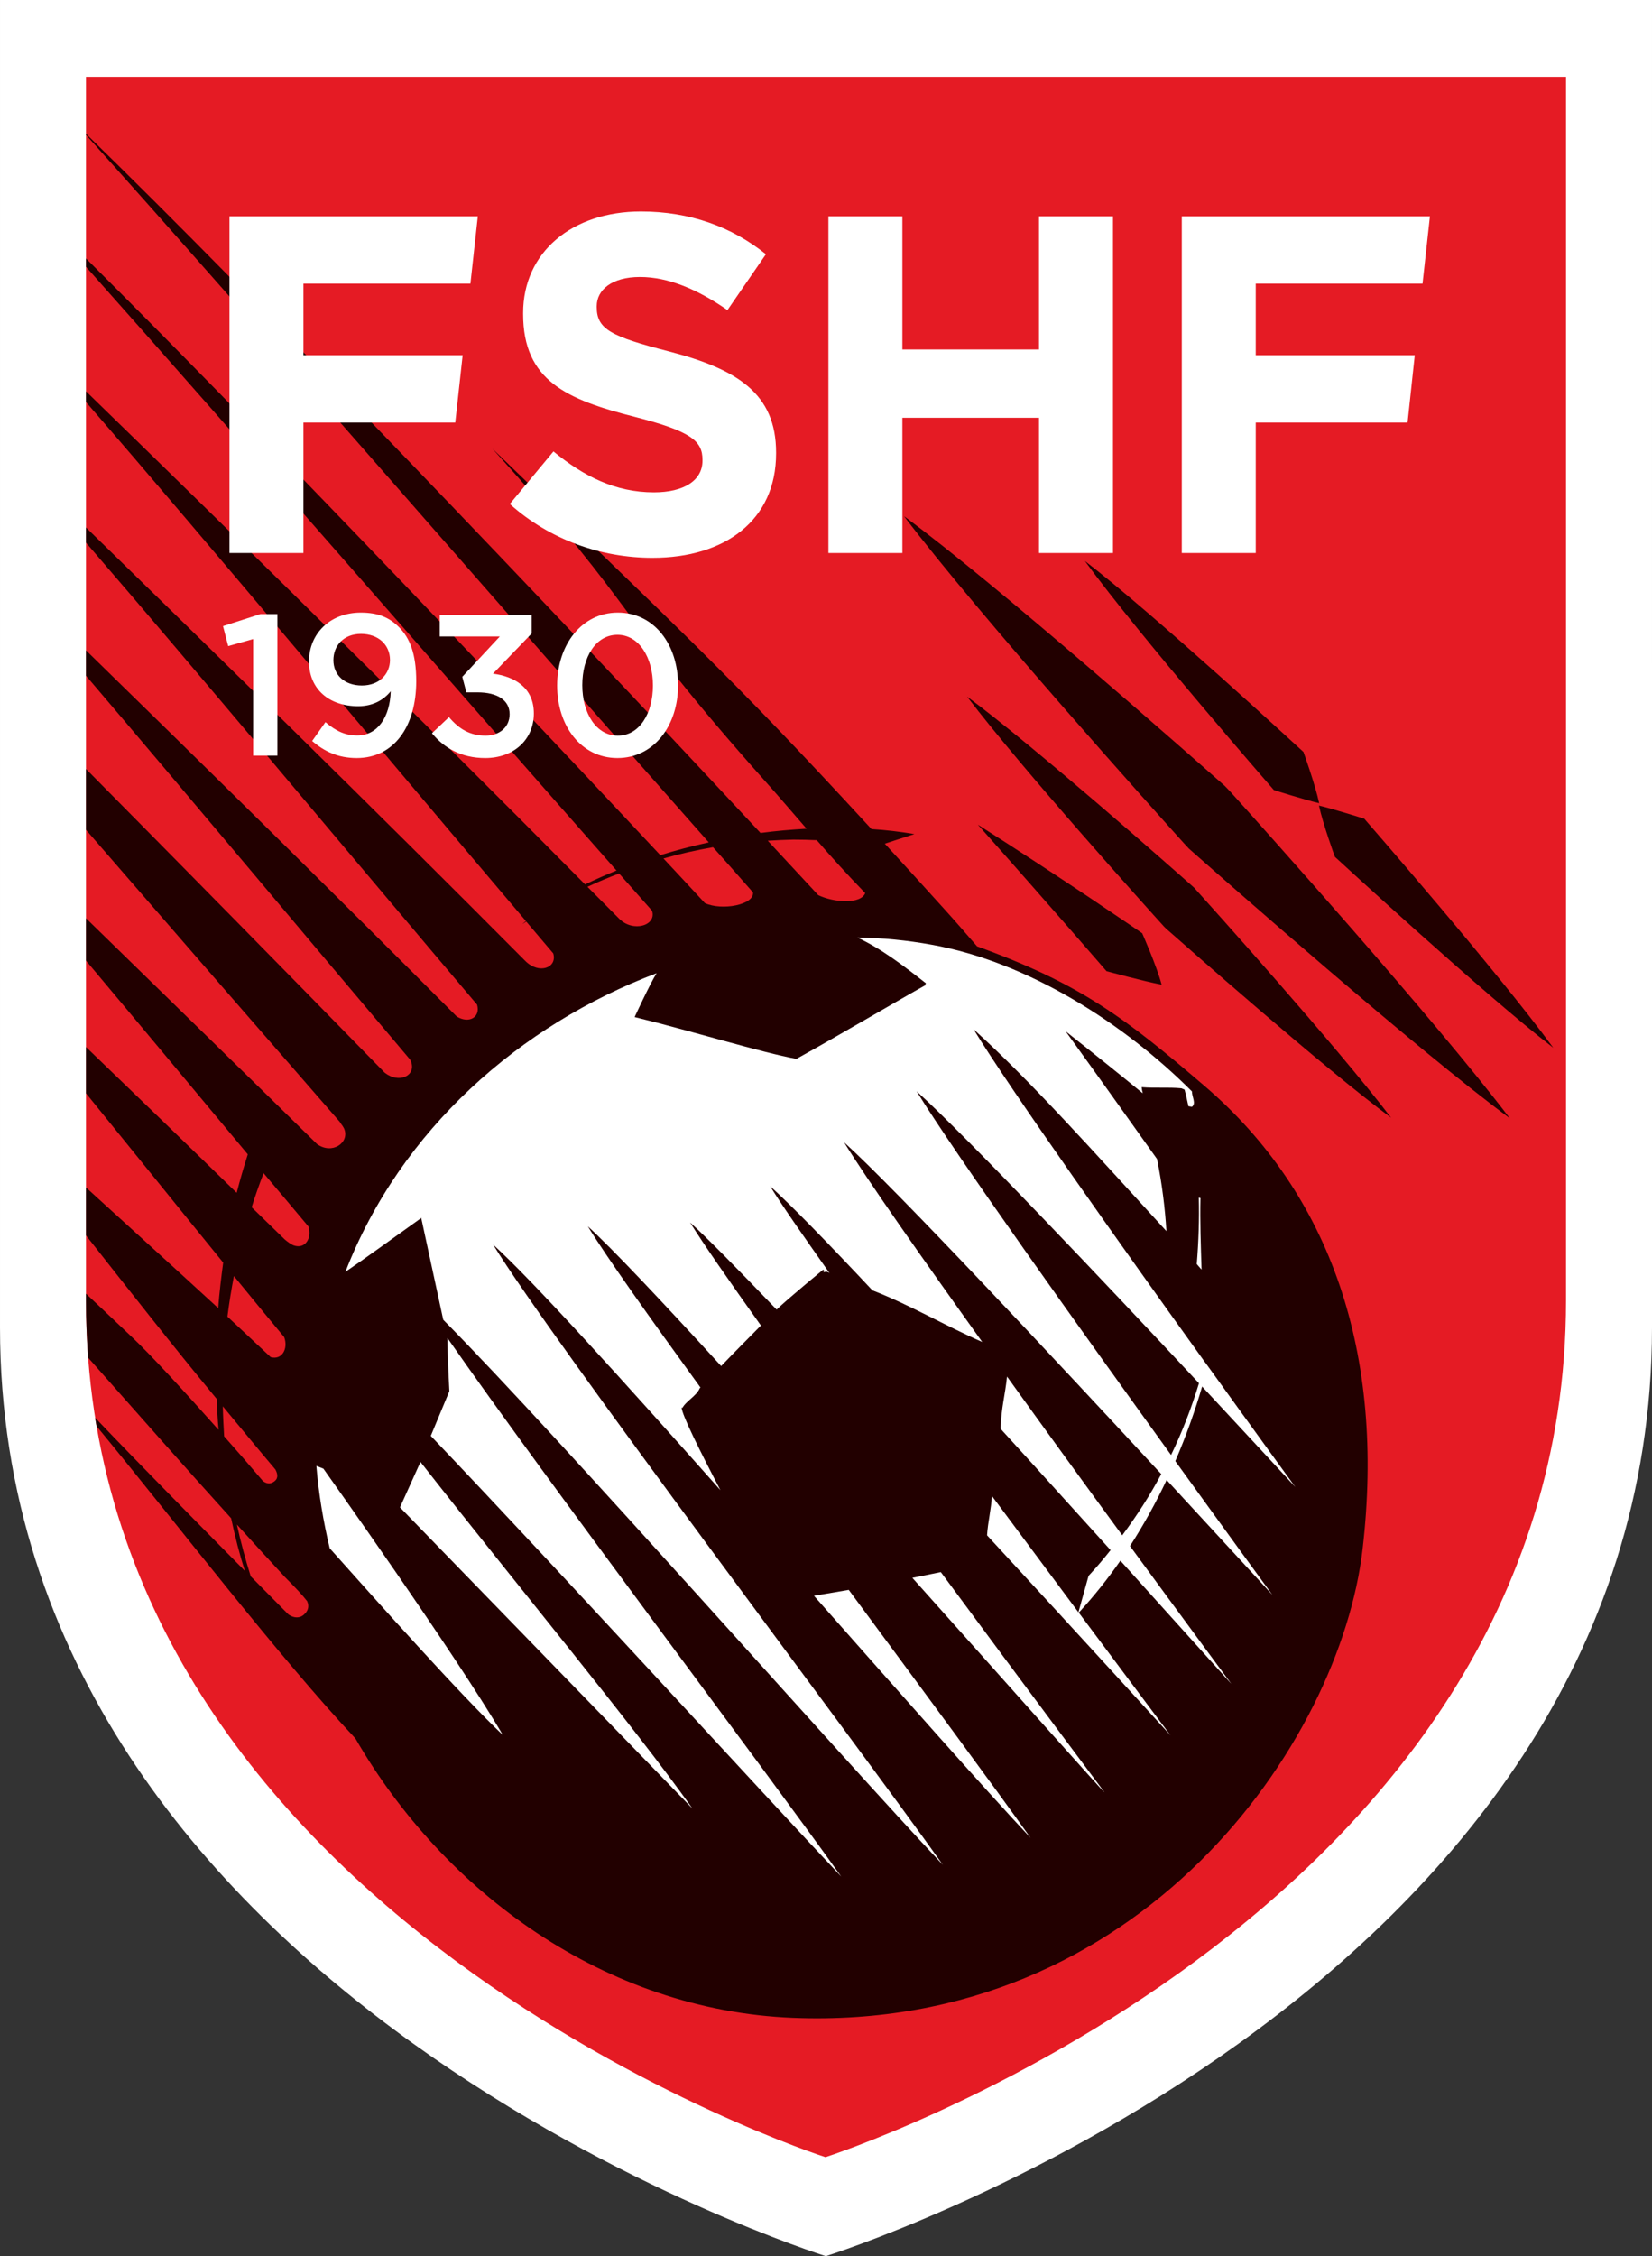 <?xml version="1.0" encoding="UTF-8" standalone="no"?>
<svg
   xmlns:dc="http://purl.org/dc/elements/1.1/"
   xmlns:cc="http://creativecommons.org/ns#"
   xmlns:rdf="http://www.w3.org/1999/02/22-rdf-syntax-ns#"
   xmlns:svg="http://www.w3.org/2000/svg"
   xmlns="http://www.w3.org/2000/svg"
   xmlns:sodipodi="http://sodipodi.sourceforge.net/DTD/sodipodi-0.dtd"
   xmlns:inkscape="http://www.inkscape.org/namespaces/inkscape"
   width="225.109"
   height="307.25"
   id="svg2"
   version="1.1"
   inkscape:version="1.0.1 (3bc2e813f5, 2020-09-07)"
   sodipodi:docname="Federata_Shqiptare_e_Futbollit.svg"
   viewBox="0 0 316.559 432.071">
  <rect x="0" y="0" width="316.559" height="432.071" fill="#333333" stroke="none"/>
  <defs
     id="defs4" />
  <sodipodi:namedview
     id="base"
     pagecolor="#ffffff"
     bordercolor="#666666"
     borderopacity="1.0"
     inkscape:pageopacity="0.0"
     inkscape:pageshadow="2"
     inkscape:zoom="0.98994949"
     inkscape:cx="495.17841"
     inkscape:cy="248.79994"
     inkscape:document-units="px"
     inkscape:current-layer="layer1"
     showgrid="false"
     fit-margin-top="0"
     fit-margin-left="0"
     fit-margin-right="0"
     fit-margin-bottom="0"
     inkscape:window-width="1366"
     inkscape:window-height="715"
     inkscape:window-x="-8"
     inkscape:window-y="-8"
     inkscape:window-maximized="1"
     inkscape:document-rotation="0" />
  <g
     inkscape:label="Layer 1"
     inkscape:groupmode="layer"
     id="layer1"
     transform="translate(-121.72,-259.184)">
    <path
       sodipodi:nodetypes="cccccc"
       inkscape:connector-curvature="0"
       style="fill:#ffffff;fill-opacity:1;fill-rule:nonzero;stroke:none"
       d="m 438.28,513.381 c 0,128.516 -158.315,177.874 -158.315,177.874 0,0 -158.245,-49.358 -158.245,-177.874 V 259.184 h 316.559 z"
       id="path2993" />
    <path
       sodipodi:nodetypes="cccccc"
       inkscape:connector-curvature="0"
       style="fill:#e51b24;fill-opacity:1;fill-rule:nonzero;stroke:none"
       d="m 421.803,508.243 c 0,118.524 -141.909,164.055 -141.909,164.055 0,0 -141.697,-45.531 -141.697,-164.055 V 273.889 h 283.605 z"
       id="path2995" />
    <path
       inkscape:connector-curvature="0"
       style="fill:#df3c78;fill-opacity:1;fill-rule:nonzero;stroke:none"
       d="m 340.343,396.735 v 0 l -0.035,-0.035"
       id="path2997" />
    <path
       sodipodi:nodetypes="cccccccccccccccccccccccccccccccccccccccccccccsccccccccccccccccccccccccccccccccccccccccccccccccccccccccccccc"
       inkscape:connector-curvature="0"
       style="fill:#220000;fill-opacity:1;fill-rule:evenodd;stroke:none"
       d="m 138.197,284.802 v 0.213 c 28.63,31.783 89.114,101.409 119.339,135.496 -3.224,0.709 -6.343,1.524 -9.283,2.445 C 212.607,384.83 168.953,339.227 138.197,308.684 v 1.594 c 28.488,31.996 73.594,83.835 101.657,115.618 -2.126,0.85 -4.146,1.772 -6.024,2.657 -32.953,-33.272 -69.165,-68.705 -95.634,-94.429 v 2.055 c 23.492,27.035 57.543,67.925 84.295,99.39 -0.248,0.213 -0.496,0.425 -0.709,0.602 0.248,-0.177 0.531,-0.319 0.78,-0.496 1.701,2.02 3.543,4.181 5.173,6.094 0.815,2.764 -2.728,4.075 -5.35,1.453 -29.055,-29.232 -60.059,-59.528 -84.189,-83.02 v 2.906 c 21.791,25.228 50.776,59.988 74.941,88.476 0.709,2.409 -1.559,3.72 -3.898,2.268 -24.272,-24.343 -49.535,-49.146 -71.043,-70.122 v 4.854 c 19.276,22.571 42.094,49.89 62.079,73.488 0.106,0.213 0.213,0.39 0.248,0.531 0.886,2.693 -2.409,4.075 -5.031,2.055 -0.177,-0.142 -0.319,-0.319 -0.496,-0.496 -18.354,-18.78 -38.02,-38.764 -56.799,-57.72 v 11.657 c 16.618,19.169 33.449,38.516 48.65,55.949 0.035,0.035 0.071,0.106 0.071,0.142 0.283,0.354 0.567,0.78 0.744,1.134 1.134,2.693 -2.339,5.067 -5.209,2.941 -14.102,-13.854 -29.551,-28.878 -44.256,-43.228 v 8.114 c 10.276,12.224 20.835,24.909 31.004,37.098 -0.78,2.445 -1.488,4.89 -2.126,7.37 -9.673,-9.425 -19.382,-18.78 -28.878,-27.921 v 8.858 c 8.787,10.807 17.681,21.862 26.291,32.421 -0.39,2.941 -0.744,5.846 -0.957,8.717 -8.433,-7.76 -16.902,-15.413 -25.335,-23.102 v 9.177 c 8.291,10.524 16.547,21.047 25.051,31.323 0.071,2.02 0.177,4.004 0.354,5.917 -6.626,-7.441 -13.146,-14.528 -16.583,-17.752 -2.941,-2.799 -5.882,-5.563 -8.823,-8.327 v 1.346 c 0,3.72 0.165,7.335 0.413,10.913 9.638,10.878 19.04,21.543 27.402,30.756 0.78,3.685 1.665,7.051 2.622,10.063 -9.85,-9.957 -19.391,-19.594 -28.675,-29.303 0.071,0.531 0.16,1.063 0.266,1.594 15.52,18.85 35.035,44.327 49.598,59.811 17.079,29.587 47.941,52.051 83.799,53.504 66.65,2.693 104.904,-52.514 109.205,-89.787 4.347,-37.361 -6.059,-67.89 -30.224,-88.618 -15.343,-13.146 -23.882,-19.63 -43.654,-26.787 -2.02,-2.339 -4.075,-4.713 -6.13,-6.98 -4.252,-4.713 -7.972,-8.787 -11.551,-12.685 l 5.669,-1.843 c -2.728,-0.461 -5.492,-0.78 -8.22,-0.957 -27.425,-29.835 -36.957,-38.303 -72.638,-72.85 29.268,32.386 23.209,31.075 52.228,63.638 2.764,3.083 5.315,6.094 7.972,9.142 -2.976,0.177 -5.917,0.425 -8.823,0.815 C 226.461,374.66 171.185,316.869 138.197,284.802 Z m 135.531,135.177 c 1.488,0 2.976,0.035 4.5,0.106 2.799,3.224 5.776,6.52 9.283,10.134 -0.815,2.161 -5.988,1.843 -9,0.39 -3.047,-3.295 -6.413,-6.909 -9.673,-10.417 1.63,-0.106 3.26,-0.177 4.89,-0.213 z m -15.378,1.453 c 1.063,1.205 2.445,2.764 3.437,3.862 1.346,1.524 2.799,3.189 4.217,4.783 0.319,2.374 -5.953,3.579 -9.213,2.055 -2.551,-2.764 -5.28,-5.705 -7.937,-8.539 3.083,-0.886 6.272,-1.594 9.496,-2.161 z m -18,5.031 c 2.091,2.374 4.429,4.996 6.307,7.122 0.957,2.835 -3.614,4.217 -6.272,1.559 -1.984,-2.02 -4.075,-4.075 -6.094,-6.13 1.984,-0.921 4.004,-1.772 6.059,-2.551 z m -68.209,57.295 c 2.941,3.472 5.882,6.98 8.681,10.311 0.709,2.268 -0.638,4.394 -2.835,3.614 -0.567,-0.213 -1.276,-0.78 -1.665,-1.098 -2.126,-2.055 -4.252,-4.146 -6.378,-6.201 0.673,-2.161 1.417,-4.287 2.232,-6.378 z m -5.598,19.807 c 3.26,4.004 6.484,7.902 9.638,11.693 0.815,2.268 -0.461,4.429 -2.587,3.827 -2.764,-2.587 -5.528,-5.173 -8.291,-7.76 0.319,-2.587 0.744,-5.173 1.24,-7.76 z m -2.126,24.945 c 3.331,4.004 6.661,8.079 10.063,12.083 0.602,1.098 0.496,1.913 -0.425,2.445 -0.638,0.39 -1.276,0.283 -1.949,-0.213 -2.339,-2.764 -4.89,-5.705 -7.441,-8.575 -0.106,-1.913 -0.213,-3.827 -0.248,-5.74 z m 2.693,22.642 c 3.26,3.579 6.378,7.016 9.213,10.063 2.055,2.055 3.402,3.508 4.252,4.606 0.496,1.098 0.106,1.984 -0.709,2.657 -0.673,0.567 -1.772,0.673 -2.87,-0.106 -2.445,-2.48 -4.819,-4.854 -7.228,-7.299 -1.028,-3.26 -1.913,-6.555 -2.657,-9.921 z"
       id="path2999" />
    <path
       sodipodi:nodetypes="ccccccccccccccccccccccccccccc"
       inkscape:connector-curvature="0"
       style="fill:#220000;fill-opacity:1;fill-rule:evenodd;stroke:none"
       d="m 377.512,423.274 c 0,0 28.807,26.539 41.846,36.567 -10.665,-14.598 -36.213,-43.866 -36.213,-43.866 0,0 -5.917,-1.878 -8.681,-2.516 0.744,3.508 3.047,9.815 3.047,9.815 m -68.421,-6.165 c 13.039,14.634 24.661,28.063 24.661,28.063 0,0 7.193,1.949 10.559,2.587 -0.921,-3.543 -3.72,-9.85 -3.72,-9.85 0,0 -15.626,-10.736 -31.5,-20.799 m 65.409,-4.11 c -0.744,-3.543 -3.012,-9.815 -3.012,-9.815 0,0 -28.843,-26.575 -41.882,-36.567 10.665,14.598 36.213,43.866 36.213,43.866 0,0 5.917,1.878 8.681,2.516 m -24.307,15.874 c -3.224,-2.87 -30.472,-26.929 -43.157,-36.283 10.594,13.925 34.831,40.854 37.736,44.043 l 0.354,0.354 c 3.224,2.835 30.472,26.929 43.157,36.248 -10.594,-13.89 -34.831,-40.819 -37.736,-44.043 z m 6.236,-19.169 c -6.13,-5.421 -43.724,-38.587 -61.476,-51.661 14.705,19.346 47.835,56.197 53.646,62.646 l 0.957,1.028 c 6.13,5.421 43.76,38.587 61.476,51.626 -14.705,-19.311 -47.799,-56.161 -53.646,-62.646 z"
       id="path3001" />
    <path
       sodipodi:nodetypes="cccccccccccccccccccccccccccccccccccccccccccccccccccccccccccccccccccccccccccccccccccccccccccccccc"
       inkscape:connector-curvature="0"
       style="fill:#ffffff;fill-opacity:1;fill-rule:evenodd;stroke:none"
       d="m 284.359,563.66 c 14.35,19.417 28.134,38.055 34.831,47.48 -8.646,-9.177 -24.732,-27.39 -41.492,-46.346 1.949,-0.319 4.217,-0.709 6.661,-1.134 z m 17.646,-3.402 c 16.724,22.642 31.358,42.165 31.358,42.165 -0.354,-0.177 -17.15,-19.098 -36.815,-41.067 1.878,-0.39 3.827,-0.78 5.457,-1.098 z M 182.347,539.92 c 0.673,0.248 1.346,0.531 1.346,0.531 0,0 25.228,35.398 34.37,50.988 -8.008,-7.547 -24.059,-25.547 -33.165,-35.752 -1.24,-5.209 -2.126,-10.524 -2.551,-15.768 z m 19.945,-0.757 c 17.823,22.748 41.071,50.824 52.126,66.379 l -56.055,-57.685 z m 5.155,-23.751 c 18.992,27.248 60.294,81.875 75.459,103.135 -15.52,-16.406 -52.915,-57.415 -78.639,-84.379 l 3.557,-8.561 c 0,0 -0.394,-7.461 -0.376,-10.194 z m 143.987,-26.869 c 0.142,0.035 0.213,0.035 0.319,0.071 -0.106,4.5 0.071,9.177 0.213,13.713 -0.319,-0.354 -0.602,-0.709 -0.921,-1.063 0.354,-4.394 0.496,-8.646 0.39,-12.72 z m -54.071,-20.374 c 7.299,11.906 31.287,45.461 48.756,69.661 2.161,-4.465 3.933,-9.071 5.35,-13.748 -18.071,-19.311 -44.291,-47.02 -54.106,-55.913 z m -11.374,-29.445 c 4.819,0.071 9.567,0.531 14.244,1.382 18.532,3.295 36.992,15.165 49.89,28.098 0,1.063 0.85,2.303 0,2.941 -0.248,-0.035 -0.461,-0.071 -0.673,-0.106 -0.248,-1.098 -0.461,-2.161 -0.744,-3.189 0,0 -0.319,-0.142 -0.602,-0.248 -2.631,-0.246 -4.848,0.007 -7.618,-0.213 0.035,0.39 0.106,0.78 0.213,1.169 -4.535,-3.72 -9.531,-7.724 -14.776,-11.87 7.795,10.772 13.642,19.063 17.504,24.449 0.947,4.616 1.546,9.477 1.807,13.819 -13.748,-14.988 -25.866,-28.63 -36.957,-38.657 7.193,11.764 28.736,42.059 44.327,63.744 0.177,0.213 0.354,0.461 0.531,0.709 9.567,13.287 16.795,23.209 16.795,23.209 0,0 -7.583,-8.22 -17.858,-19.24 -1.346,4.606 -3.047,9.425 -5.138,14.28 10.594,14.669 18.602,25.618 18.602,25.618 0,0 -8.646,-9.425 -20.268,-22.004 -2.02,4.287 -4.358,8.539 -7.016,12.65 10.949,14.953 19.417,26.398 19.417,26.398 0,0 -9.177,-10.205 -21.26,-23.598 -2.409,3.472 -5.067,6.803 -7.972,9.957 10.063,13.5 17.575,23.492 17.575,23.492 0,0 -16.228,-17.823 -35.15,-38.303 0.142,-2.48 0.85,-5.315 0.921,-7.547 5.988,8.043 11.516,15.449 16.583,22.287 l 1.949,-6.98 c 1.488,-1.594 2.87,-3.224 4.217,-4.925 -6.555,-7.228 -13.606,-15.059 -21.083,-23.244 0.151,-4.156 0.877,-6.467 1.24,-9.992 7.618,10.594 15.165,20.976 22.075,30.402 2.799,-3.756 5.315,-7.654 7.476,-11.728 -20.799,-22.465 -50.776,-54.496 -60.768,-63.532 4.358,7.087 14.846,22.004 26.468,38.232 -7.105,-3.108 -13.842,-7.107 -21.047,-9.886 -8.469,-9.035 -15.626,-16.37 -19.594,-19.949 2.126,3.472 6.236,9.354 11.409,16.689 -0.213,-0.283 -0.815,-0.425 -1.134,-0.177 0,-0.213 0.071,-0.461 -0.106,-0.531 0,0 -6.924,5.676 -8.929,7.654 -7.406,-7.724 -13.429,-13.854 -16.583,-16.689 2.339,3.791 7.299,10.949 13.571,19.736 -2.693,2.728 -5.173,5.209 -7.618,7.76 -11.48,-12.543 -21.118,-22.748 -25.547,-26.752 3.437,5.634 11.693,17.256 21.579,30.862 -0.035,0.035 -0.071,0.106 -0.142,0.142 -0.602,1.488 -2.693,2.48 -3.366,3.862 0.035,-0.106 0.035,-0.177 -0.106,-0.177 0.071,1.453 3.543,8.398 7.441,15.839 -18.602,-20.941 -35.929,-40.11 -43.547,-47.02 11.268,18.39 69.413,95.209 86.173,118.772 C 283.048,595.869 229.012,534.499 206.654,511.928 l -4.217,-19.488 c 0,-0.177 0.106,-0.248 0,0 -4.738,3.366 -10.508,7.586 -14.528,10.311 10.594,-27.283 33.52,-47.303 59.634,-57.189 -1.246,1.961 -4.217,8.398 -4.217,8.398 10.568,2.568 24.571,6.861 31.004,8.008 8.298,-4.573 19.536,-11.238 24.768,-14.138 -0.177,-0.035 -0.035,-0.213 0.071,-0.319 -4.213,-3.306 -8.592,-6.671 -13.181,-8.787 z"
       id="path3003" />
    <path
       inkscape:connector-curvature="0"
       style="fill:#ffffff;fill-opacity:1;fill-rule:nonzero;stroke:none"
       d="m 171.611,376.786 h 3.26 v 27.106 h -4.642 v -22.323 l -4.783,1.346 -0.992,-3.827"
       id="path3005" />
    <path
       inkscape:connector-curvature="0"
       style="fill:#ffffff;fill-opacity:1;fill-rule:nonzero;stroke:none"
       d="m 190.886,380.578 c -3.295,0 -5.28,2.232 -5.28,5.032 0,2.835 2.126,4.854 5.457,4.854 3.366,0 5.386,-2.232 5.386,-4.89 0,-2.835 -2.161,-4.996 -5.563,-4.996 m -0.815,23.776 c -3.685,0 -6.272,-1.346 -8.539,-3.26 l 2.551,-3.614 c 2.02,1.736 3.827,2.551 6.094,2.551 3.898,0 6.272,-3.508 6.413,-8.469 -1.311,1.63 -3.366,2.87 -6.236,2.87 -5.669,0 -9.425,-3.366 -9.425,-8.575 0,-5.315 4.039,-9.354 9.921,-9.354 3.366,0 5.528,0.957 7.37,2.835 1.984,2.02 3.26,4.961 3.26,10.311 0,8.681 -4.287,14.705 -11.409,14.705"
       id="path3007" />
    <path
       inkscape:connector-curvature="0"
       style="fill:#ffffff;fill-opacity:1;fill-rule:nonzero;stroke:none"
       d="m 205.981,381.074 v -4.11 h 17.61 v 3.543 l -7.406,7.689 c 4.039,0.531 7.831,2.587 7.831,7.618 0,4.996 -3.827,8.539 -9.319,8.539 -4.642,0 -7.937,-1.984 -10.205,-4.748 l 3.26,-3.083 c 1.913,2.268 4.039,3.543 7.016,3.543 2.622,0 4.606,-1.594 4.606,-4.11 0,-2.693 -2.374,-4.181 -6.13,-4.181 H 211.083 l -0.78,-2.976 7.193,-7.724"
       id="path3009" />
    <path
       inkscape:connector-curvature="0"
       style="fill:#ffffff;fill-opacity:1;fill-rule:nonzero;stroke:none"
       d="m 240.032,380.755 c -4.146,0 -6.732,4.252 -6.732,9.638 0,5.386 2.657,9.673 6.803,9.673 4.146,0 6.732,-4.252 6.732,-9.602 0,-5.35 -2.657,-9.709 -6.803,-9.709 m 0,23.598 c -6.98,0 -11.551,-6.165 -11.551,-13.89 0,-7.724 4.642,-13.961 11.622,-13.961 7.016,0 11.551,6.165 11.551,13.89 0,7.724 -4.606,13.961 -11.622,13.961"
       id="path3011" />
    <path
       inkscape:connector-curvature="0"
       style="fill:#ffffff;fill-opacity:1;fill-rule:nonzero;stroke:none"
       d="m 246.764,366.015 c -9.78,0 -19.63,-3.402 -27.354,-10.311 l 8.362,-10.063 c 5.811,4.783 11.906,7.831 19.24,7.831 5.811,0 9.319,-2.303 9.319,-6.059 v -0.177 c 0,-3.614 -2.197,-5.457 -12.969,-8.22 -13.004,-3.295 -21.402,-6.909 -21.402,-19.701 v -0.177 c 0,-11.693 9.425,-19.453 22.571,-19.453 9.39,0 17.433,2.941 23.953,8.185 l -7.37,10.701 c -5.705,-3.969 -11.339,-6.343 -16.76,-6.343 -5.421,0 -8.291,2.48 -8.291,5.598 v 0.177 c 0,4.252 2.764,5.634 13.925,8.504 13.075,3.402 20.445,8.079 20.445,19.346 v 0.177 c 0,12.791 -9.78,19.984 -23.669,19.984"
       id="path3013" />
    <path
       inkscape:connector-curvature="0"
       style="fill:#ffffff;fill-opacity:1;fill-rule:nonzero;stroke:none"
       d="m 320.819,365.093 v -25.902 h -26.185 v 25.902 h -14.173 v -64.488 h 14.173 v 25.512 h 26.185 v -25.512 h 14.173 v 64.488"
       id="path3015" />
    <path
       inkscape:connector-curvature="0"
       style="fill:#ffffff;fill-opacity:1;fill-rule:nonzero;stroke:none"
       d="m 210.374,327.215 h -30.508 v -13.713 h 31.996 l 1.417,-12.898 h -47.587 v 64.488 h 14.173 v -24.98 h 29.091"
       id="path3017" />
    <path
       inkscape:connector-curvature="0"
       style="fill:#ffffff;fill-opacity:1;fill-rule:nonzero;stroke:none"
       d="m 392.819,327.215 h -30.472 v -13.713 h 31.961 l 1.417,-12.898 h -47.551 v 64.488 h 14.173 v -24.98 h 29.091"
       id="path3019" />
  </g>
</svg>
